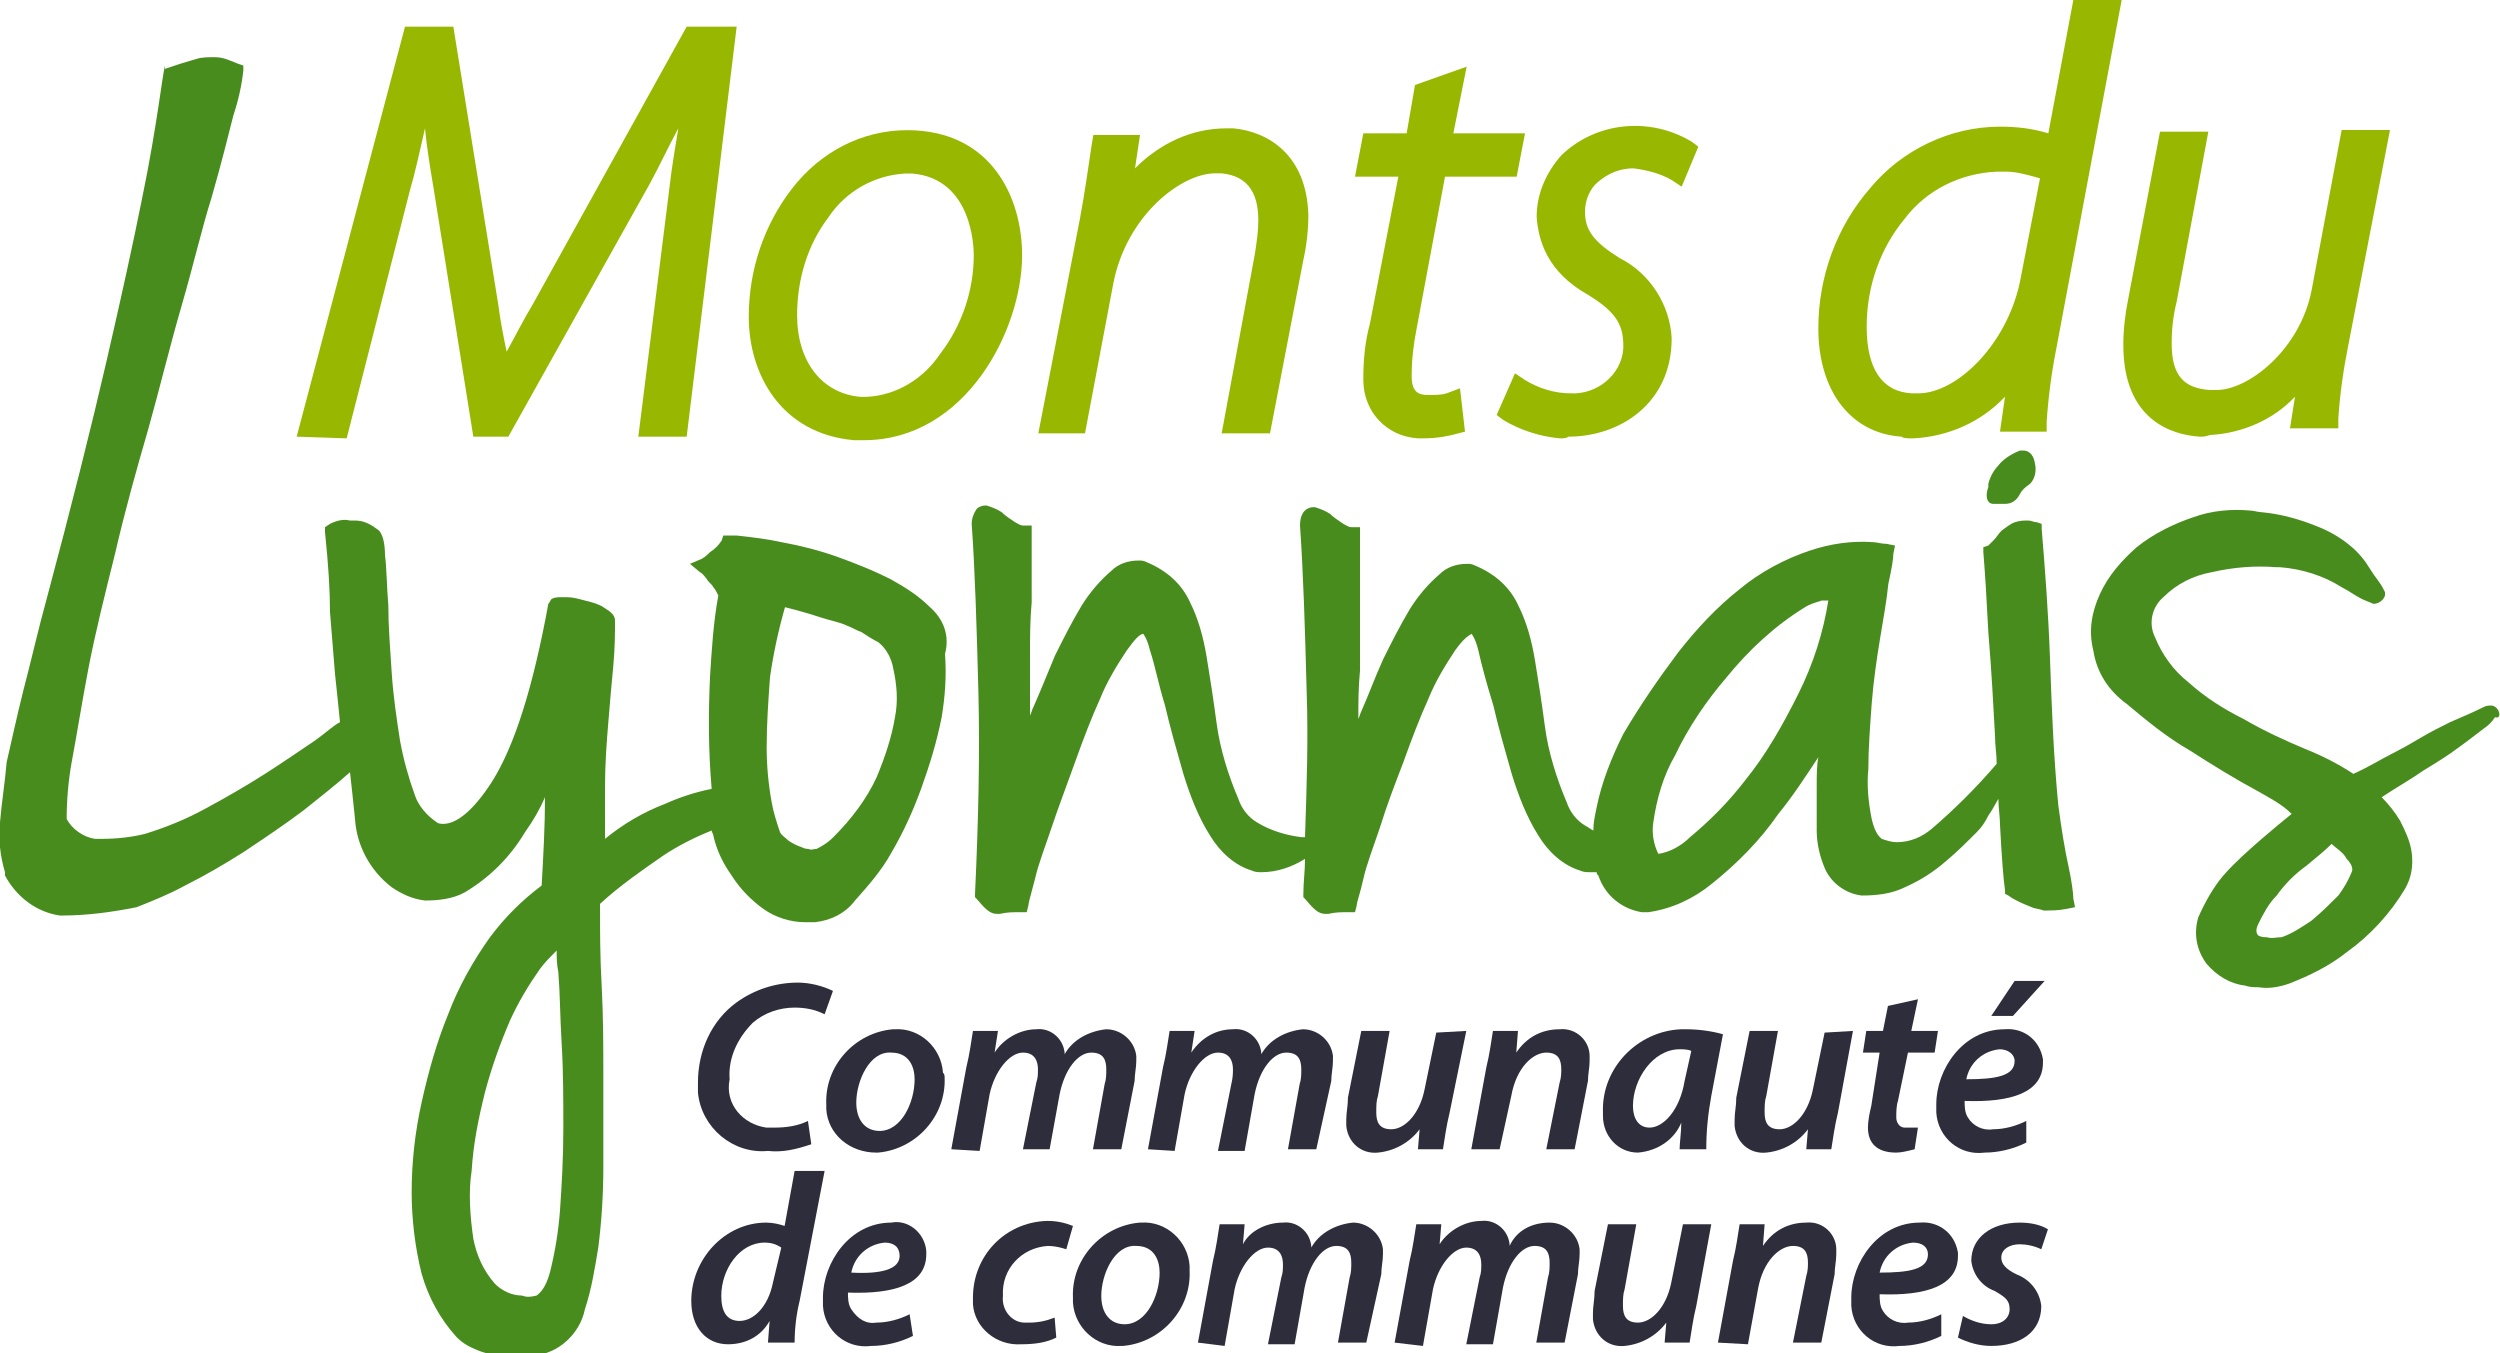 <?xml version="1.0" encoding="utf-8"?>
<!-- Generator: Adobe Illustrator 27.4.0, SVG Export Plug-In . SVG Version: 6.00 Build 0)  -->
<svg version="1.1" id="Calque_1" xmlns="http://www.w3.org/2000/svg" xmlns:xlink="http://www.w3.org/1999/xlink" x="0px" y="0px"
	 width="150px" height="81.2px" viewBox="0 0 150 81.2" style="enable-background:new 0 0 150 81.2;" xml:space="preserve">
<style type="text/css">
	.st0{fill:#488C1E;}
	.st1{fill:#2D2D3C;}
	.st2{fill:#97B700;}
</style>
<g id="Groupe_350">
	<g id="Groupe_346" transform="translate(0 3.132)">
		<path id="Tracé_734" class="st0" d="M55.8,33.3c-0.7-0.7-1.5-1.2-2.4-1.7c-1-0.5-2-0.9-3.1-1.3c-1.1-0.4-2.3-0.7-3.4-0.9
			c-0.9-0.2-1.8-0.3-2.7-0.4c-0.2,0-0.4,0-0.5,0l-0.3,0l-0.1,0.3c-0.2,0.3-0.4,0.5-0.7,0.7l0,0l0,0c-0.1,0.1-0.3,0.3-0.5,0.4
			l-0.7,0.3l0.6,0.5c0.2,0.1,0.3,0.3,0.4,0.4c0.1,0.2,0.3,0.3,0.4,0.5c0.1,0.1,0.2,0.3,0.3,0.5c-0.3,1.6-0.4,3.3-0.5,4.9
			c-0.1,2.2-0.1,4.4,0.1,6.7c-1,0.2-1.9,0.5-2.8,0.9c-1.3,0.5-2.5,1.2-3.6,2.1c0-1,0-2.1,0-3.1c0-1.4,0.1-2.7,0.2-3.9
			c0.1-1.2,0.2-2.4,0.3-3.4c0.1-1.1,0.1-2,0.1-2.7c0-0.4-0.4-0.6-0.7-0.8c-0.3-0.2-0.7-0.3-1.1-0.4c-0.4-0.1-0.7-0.2-1.1-0.2
			c-0.1,0-0.2,0-0.3,0c-0.2,0-0.4,0-0.6,0.1c-0.1,0.1-0.1,0.2-0.2,0.3c-0.9,4.9-2,8.5-3.4,10.7c-1.1,1.7-2.1,2.5-2.9,2.5
			c-0.1,0-0.3,0-0.4-0.1c-0.6-0.4-1.1-1-1.3-1.6c-0.4-1.1-0.7-2.2-0.9-3.3c-0.2-1.3-0.4-2.6-0.5-4.1c-0.1-1.5-0.2-2.8-0.2-4
			c-0.1-1.2-0.1-2.3-0.2-3c0-0.6-0.1-1.4-0.5-1.6c-0.4-0.3-0.8-0.5-1.3-0.5c-0.1,0-0.2,0-0.3,0c-0.4-0.1-0.8,0-1.2,0.2l-0.3,0.2
			l0,0.3c0.2,1.9,0.3,3.5,0.3,4.8c0.1,1.3,0.2,2.5,0.3,3.7c0.1,0.9,0.2,1.9,0.3,2.9c-0.4,0.2-0.8,0.6-1.5,1.1c-0.9,0.6-1.9,1.3-3,2
			s-2.3,1.4-3.6,2.1c-1.1,0.6-2.3,1.1-3.6,1.5c-0.8,0.2-1.7,0.3-2.6,0.3c-0.1,0-0.3,0-0.4,0c-0.7-0.1-1.4-0.6-1.7-1.2
			c0-1.1,0.1-2.3,0.3-3.4c0.3-1.6,0.6-3.5,1-5.6c0.4-2.1,1-4.5,1.6-6.9c0.6-2.6,1.3-5.1,2-7.5c0.7-2.5,1.3-5,2-7.4s1.2-4.6,1.8-6.5
			c0.6-2.1,1-3.7,1.3-4.9c0.3-0.9,0.5-1.8,0.6-2.7l0-0.3l-0.3-0.1c-0.5-0.2-0.9-0.4-1.4-0.4h0c-0.4,0-0.8,0-1.1,0.1
			c-0.3,0.1-0.7,0.2-1,0.3c-0.3,0.1-0.6,0.2-0.9,0.3L9.9,0.5l0,0.3C9.8,1.2,9.7,2,9.5,3.3C9.3,4.6,9,6.5,8.5,8.9
			c-0.5,2.5-1.2,5.7-2.1,9.6c-0.9,3.9-2.1,8.7-3.6,14.3c-0.5,1.8-0.9,3.6-1.4,5.5c-0.4,1.6-0.7,3-1,4.3C0.3,43.8,0.1,45,0,46.2
			c-0.1,1,0,2,0.3,3l0,0.1l0,0.1c0.7,1.3,1.9,2.2,3.3,2.4l0.1,0c1.5,0,3-0.2,4.5-0.5l0,0l0,0c1-0.4,2-0.8,2.9-1.3
			c1.2-0.6,2.4-1.3,3.5-2c1.2-0.8,2.4-1.6,3.6-2.5c1-0.8,1.9-1.5,2.8-2.3c0.1,0.9,0.2,1.8,0.3,2.8v0c0.1,1.6,0.9,3.1,2.2,4.1
			c0.6,0.4,1.2,0.7,2,0.8c0.8,0,1.7-0.1,2.4-0.5l0,0l0,0c1.5-0.9,2.7-2.1,3.6-3.6c0.5-0.7,0.9-1.4,1.2-2.1c0,1.7-0.1,3.5-0.2,5.3
			c-1.2,0.9-2.2,1.9-3.1,3.1c-1,1.4-1.9,3-2.5,4.6c-0.7,1.7-1.2,3.5-1.6,5.3c-0.4,1.8-0.6,3.6-0.6,5.4c0,1.6,0.2,3.3,0.6,4.9
			c0.4,1.4,1.1,2.7,2.1,3.8c0.4,0.4,0.8,0.6,1.3,0.8c0.5,0.2,1.1,0.3,1.6,0.4l0.1,0c0.5,0,1.1,0,1.6-0.1c1.5-0.1,2.8-1.3,3.1-2.8
			c0.4-1.2,0.6-2.5,0.8-3.7c0.2-1.6,0.3-3.2,0.3-4.8c0-1.8,0-3.6,0-5.4c0-1.8,0-3.6-0.1-5.5c-0.1-1.7-0.1-3.4-0.1-4.9
			c1.2-1.1,2.5-2,3.8-2.9c0.9-0.6,1.9-1.1,2.9-1.5c0,0.1,0.1,0.2,0.1,0.3c0.2,0.9,0.6,1.7,1.1,2.4c0.5,0.8,1.2,1.5,1.9,2
			c0.7,0.5,1.6,0.8,2.5,0.8c0.2,0,0.4,0,0.6,0c0.9-0.1,1.8-0.5,2.4-1.3c0.8-0.9,1.6-1.8,2.2-2.9c0.7-1.2,1.3-2.5,1.8-3.9
			c0.5-1.4,0.9-2.7,1.2-4.2c0.2-1.2,0.3-2.5,0.2-3.8C57,35,56.6,34,55.8,33.3z M53.7,39.9c-0.2,1.2-0.6,2.4-1.1,3.6
			C52,44.8,51.1,46,50,47.1c-0.3,0.3-0.6,0.5-1,0.7c-0.2,0-0.3,0.1-0.5,0c-0.1,0-0.2,0-0.4-0.1c-0.3-0.1-0.5-0.2-0.8-0.4
			c-0.2-0.2-0.4-0.3-0.5-0.5c-0.2-0.6-0.4-1.2-0.5-1.8c-0.2-1.1-0.3-2.2-0.3-3.3c0-1.4,0.1-2.8,0.2-4.2c0.2-1.4,0.5-2.8,0.9-4.2
			c0.8,0.2,1.5,0.4,2.1,0.6c0.6,0.2,1.2,0.3,1.6,0.5c0.3,0.1,0.6,0.3,0.9,0.4c0.3,0.2,0.6,0.4,1,0.6c0.5,0.4,0.8,1,0.9,1.6
			C53.8,37.9,53.9,38.9,53.7,39.9L53.7,39.9z M31.3,74.6c-0.6,0-1.2-0.3-1.6-0.7c-0.7-0.8-1.1-1.7-1.3-2.7c-0.2-1.4-0.3-2.8-0.1-4.1
			c0.1-1.6,0.4-3.1,0.8-4.7c0.4-1.5,0.9-2.9,1.5-4.3c0.5-1.1,1.1-2.1,1.8-3.1l0,0l0,0c0.3-0.4,0.6-0.7,0.9-1l0.1-0.1
			c0,0.4,0,0.8,0.1,1.3c0.1,1.2,0.1,2.6,0.2,4.3c0.1,1.6,0.1,3.4,0.1,5.1c0,1.8-0.1,3.4-0.2,4.9c-0.1,1.3-0.3,2.5-0.6,3.7
			c-0.3,1.1-0.7,1.3-0.8,1.4C31.8,74.7,31.6,74.7,31.3,74.6z"/>
		<path id="Tracé_735" class="st0" d="M61.3,43.8C61.3,43.8,61.3,43.8,61.3,43.8"/>
		<path id="Tracé_736" class="st0" d="M81,43.7C81,43.8,81,43.8,81,43.7"/>
		<path id="Tracé_737" class="st0" d="M119.6,27.1C119.6,27.1,119.6,27.1,119.6,27.1c0.2,0,0.2,0,0.3,0c0.1,0,0.1,0,0.2,0l0.1,0
			l0.1,0c0.4,0,0.7-0.2,0.9-0.6c0.1-0.2,0.3-0.4,0.6-0.6l0,0l0,0c0.3-0.3,0.4-0.8,0.3-1.2c-0.1-0.7-0.5-0.8-0.7-0.8
			c-0.1,0-0.2,0-0.2,0l0,0l0,0c-0.5,0.2-1,0.5-1.3,0.9c-0.3,0.3-0.5,0.7-0.6,1.1l0,0.1l0,0.1C119.1,26.6,119.2,27.1,119.6,27.1z"/>
		<path id="Tracé_738" class="st0" d="M124.1,48.8c-0.2-0.9-0.4-2.1-0.6-3.6c-0.3-3.1-0.4-6-0.5-8.8c-0.1-2.8-0.3-5.4-0.5-7.8
			l0-0.3l-0.3-0.1c-0.2,0-0.3-0.1-0.5-0.1c-0.3,0-0.5,0-0.8,0.1c-0.3,0.1-0.5,0.3-0.8,0.5c-0.2,0.2-0.3,0.4-0.5,0.6
			c-0.1,0.1-0.2,0.2-0.3,0.3l-0.3,0.1l0,0.3c0.1,1.2,0.2,2.8,0.3,4.8c0.2,2.4,0.3,4.4,0.4,6.2c0,0.6,0.1,1.1,0.1,1.7
			c-1.2,1.4-2.5,2.7-3.9,3.9c-0.6,0.5-1.3,0.8-2.1,0.8c-0.3,0-0.6-0.1-0.9-0.2c-0.1-0.1-0.4-0.3-0.6-1.2c-0.2-1-0.3-2-0.2-3
			c0-1.2,0.1-2.5,0.2-3.9c0.1-1.3,0.3-2.7,0.5-3.9c0.2-1.2,0.4-2.3,0.5-3.3c0.2-0.9,0.3-1.5,0.3-1.8l0.1-0.5l-0.5-0.1
			c-0.3,0-0.6-0.1-0.8-0.1c-1.3-0.1-2.6,0.1-3.8,0.5c-1.5,0.5-3,1.3-4.2,2.3c-1.4,1.1-2.6,2.4-3.7,3.8c-1.2,1.6-2.3,3.2-3.3,4.9v0v0
			c-0.7,1.4-1.3,2.9-1.6,4.4c-0.1,0.5-0.2,0.9-0.2,1.4c-0.2-0.1-0.3-0.2-0.5-0.3c-0.5-0.3-0.9-0.8-1.1-1.4v0l0,0
			c-0.6-1.4-1.1-3-1.3-4.5c-0.2-1.5-0.4-2.8-0.6-4c-0.2-1.2-0.5-2.3-1-3.3c-0.5-1.1-1.4-1.9-2.6-2.4l0,0l0,0
			c-0.2-0.1-0.3-0.1-0.5-0.1c-0.6,0-1.2,0.2-1.6,0.6c-0.7,0.6-1.3,1.3-1.8,2.1c-0.6,1-1.1,2-1.6,3c-0.5,1.1-0.9,2.2-1.3,3.1
			c-0.1,0.2-0.1,0.3-0.2,0.5c0-0.9,0-1.9,0.1-2.9l0-1.5c0-0.8,0-1.6,0-2.5c0-1.4,0-2.8,0-4.1v-0.5h-0.5c-0.2,0-0.3-0.1-0.5-0.2
			c-0.3-0.2-0.6-0.4-0.8-0.6c-0.3-0.2-0.6-0.3-0.9-0.4c0,0-0.1,0-0.1,0c-0.2,0-0.8,0.1-0.8,1.1v0c0.2,2.9,0.3,6.2,0.4,10
			c0.1,2.8,0,5.7-0.1,8.7c-0.1,0-0.1,0-0.2,0h0c-0.9-0.1-1.9-0.4-2.7-0.9c-0.5-0.3-0.9-0.8-1.1-1.4v0v0c-0.6-1.4-1.1-3-1.3-4.5
			c-0.2-1.5-0.4-2.8-0.6-4c-0.2-1.2-0.5-2.3-1-3.3c-0.5-1.1-1.4-1.9-2.6-2.4l0,0h0c-0.2-0.1-0.3-0.1-0.5-0.1c-0.6,0-1.2,0.2-1.6,0.6
			c-0.7,0.6-1.3,1.3-1.8,2.1c-0.6,1-1.1,2-1.6,3c-0.5,1.2-0.9,2.2-1.3,3.1c-0.1,0.2-0.1,0.3-0.2,0.5c0-0.9,0-1.8,0-2.8v-0.1l0-0.7
			c0-1.1,0-2.1,0.1-3.2c0-1.4,0-2.7,0-4.1v-0.5h-0.5h0c-0.2,0-0.3-0.1-0.5-0.2c-0.3-0.2-0.6-0.4-0.8-0.6c-0.3-0.2-0.6-0.3-0.9-0.4
			c0,0-0.1,0-0.1,0c-0.2,0-0.4,0.1-0.5,0.2c-0.2,0.3-0.3,0.6-0.3,0.9v0c0.2,2.8,0.3,6.2,0.4,10c0.1,3.8,0,7.9-0.2,12.2l0,0.2
			l0.1,0.1c0.5,0.6,0.8,0.9,1.2,0.9c0.1,0,0.2,0,0.2,0c0.4-0.1,0.8-0.1,1.2-0.1h0.4l0.1-0.4c0-0.1,0.1-0.5,0.4-1.6
			c0.2-0.9,0.6-1.9,1-3.1c0.4-1.2,0.9-2.5,1.4-3.9c0.5-1.4,1-2.7,1.5-3.8c0.4-1,1-2,1.6-2.9c0.5-0.7,0.8-1,1-1
			c0.2,0.3,0.3,0.6,0.4,1c0.3,0.9,0.5,2,0.9,3.3c0.3,1.3,0.7,2.7,1.1,4.1c0.4,1.3,0.9,2.6,1.6,3.7c0.6,1,1.5,1.8,2.5,2.1
			c0.2,0.1,0.4,0.1,0.6,0.1c0.9,0,1.8-0.3,2.6-0.8c0,0.7-0.1,1.4-0.1,2.1l0,0.2l0.1,0.1c0.5,0.6,0.8,0.9,1.2,0.9c0.1,0,0.2,0,0.2,0
			h0c0.4-0.1,0.8-0.1,1.2-0.1h0.4l0.1-0.4c0-0.2,0.2-0.7,0.4-1.6c0.2-0.9,0.6-1.9,1-3.1c0.4-1.3,0.9-2.6,1.4-3.9
			c0.5-1.4,1-2.7,1.5-3.8c0.4-1,1-2,1.6-2.9c0.5-0.7,0.8-0.9,1-1c0.2,0.3,0.3,0.6,0.4,1c0.2,0.9,0.5,2,0.9,3.3
			c0.3,1.3,0.7,2.7,1.1,4.1c0.4,1.3,0.9,2.6,1.6,3.7c0.6,1,1.5,1.8,2.5,2.1c0.2,0.1,0.4,0.1,0.6,0.1c0.1,0,0.3,0,0.4,0
			c0,0.1,0,0.1,0.1,0.2l0,0l0,0c0.4,1.2,1.4,2,2.6,2.2c0.1,0,0.3,0,0.4,0c1.4-0.2,2.7-0.8,3.8-1.7c1.5-1.2,2.9-2.6,4-4.2
			c0.9-1.1,1.6-2.2,2.4-3.4c-0.1,0.5-0.1,1.1-0.1,1.7c0,0.9,0,1.8,0,2.7c0,0.8,0.2,1.6,0.5,2.3l0,0l0,0c0.4,0.9,1.3,1.5,2.2,1.6h0
			c0.9,0,1.8-0.1,2.6-0.5c0.9-0.4,1.7-0.9,2.5-1.6c0.6-0.5,1.2-1.1,1.8-1.7c0.3-0.3,0.5-0.6,0.7-1l0.2-0.3l0.4-0.7
			c0,0.5,0.1,1.1,0.1,1.6c0.1,1.9,0.2,3.2,0.3,3.9l0,0.2l0.2,0.1c0.4,0.3,0.9,0.5,1.4,0.7c0.2,0.1,0.5,0.1,0.7,0.2
			c0.5,0,0.9,0,1.4-0.1l0.5-0.1l-0.1-0.5C124.4,50.5,124.3,49.7,124.1,48.8z M109.7,32.9c-0.3,1.9-0.9,3.8-1.8,5.6
			c-0.9,1.8-1.9,3.6-3.2,5.2c-1,1.3-2.1,2.4-3.3,3.4c-0.5,0.5-1.2,0.9-1.9,1c-0.3-0.6-0.4-1.3-0.3-1.9c0.2-1.4,0.6-2.8,1.3-4
			c0.8-1.7,1.9-3.3,3.1-4.7c1.3-1.6,2.9-3.1,4.7-4.2c0.3-0.2,0.7-0.3,1-0.4L109.7,32.9z M81,43.8C81,43.8,81,43.8,81,43.8
			C81,43.8,81,43.8,81,43.8z M61.3,43.9C61.3,43.8,61.3,43.8,61.3,43.9C61.3,43.8,61.3,43.8,61.3,43.9L61.3,43.9z"/>
		<path id="Tracé_739" class="st0" d="M149.9,39.5c-0.1-0.2-0.3-0.3-0.4-0.3h0c-0.2,0-0.3,0-0.5,0.1c-0.6,0.3-1.3,0.6-2,0.9
			c-0.6,0.3-1.2,0.6-1.7,0.9c-0.5,0.3-1.2,0.7-1.8,1c-0.6,0.3-1.4,0.8-2.3,1.2c-0.9-0.6-1.9-1.1-2.9-1.5c-1.2-0.5-2.5-1.1-3.7-1.8
			c-1.2-0.6-2.3-1.3-3.3-2.2c-0.9-0.7-1.6-1.7-2-2.7c-0.4-0.8-0.2-1.8,0.5-2.4c0.8-0.8,1.8-1.3,2.9-1.5c1.3-0.3,2.6-0.4,3.9-0.3
			l0.2,0c1.3,0.1,2.6,0.5,3.7,1.2c0.4,0.2,0.8,0.5,1.2,0.7c0.2,0.1,0.5,0.2,0.7,0.3c0.3,0,0.6-0.2,0.7-0.5l0-0.2l-0.1-0.2
			c-0.2-0.4-0.5-0.7-0.8-1.2c-0.3-0.5-0.7-1-1.2-1.4c-0.6-0.5-1.3-0.9-2.1-1.2c-1-0.4-2.1-0.7-3.2-0.8c-0.2,0-0.5-0.1-0.7-0.1l0,0.2
			l0,0l0-0.2l0,0c-1.1-0.1-2.3,0-3.4,0.4c-1.2,0.4-2.4,1-3.4,1.8c-0.9,0.8-1.7,1.7-2.2,2.8c-0.5,1.1-0.7,2.2-0.4,3.4
			c0.2,1.3,0.9,2.4,2,3.2c1.2,1,2.4,2,3.8,2.8c1.4,0.9,2.7,1.7,4,2.4c0.7,0.4,1.5,0.8,2.1,1.4c-0.5,0.4-1.1,0.9-1.8,1.5
			c-0.8,0.7-1.6,1.4-2.3,2.2c-0.6,0.7-1.1,1.6-1.5,2.5c-0.3,1-0.1,2,0.5,2.8l0,0l0,0c0.6,0.7,1.4,1.2,2.3,1.3
			c0.3,0.1,0.5,0.1,0.8,0.1c0.6,0.1,1.2,0,1.8-0.2c1.3-0.5,2.5-1.1,3.5-1.9c1.4-1,2.6-2.3,3.5-3.8l0,0l0,0c0.4-0.7,0.5-1.4,0.4-2.2
			c-0.1-0.7-0.4-1.3-0.7-1.9v0v0c-0.3-0.5-0.7-1-1.1-1.4c0.9-0.6,1.8-1.1,2.5-1.6c1-0.6,1.6-1,2-1.3c0.7-0.5,1.2-0.9,1.6-1.2
			c0.3-0.2,0.5-0.4,0.7-0.7C150,40,150,39.7,149.9,39.5z M136,53.1c-0.2,0-0.3,0-0.5-0.1c-0.1-0.1-0.2-0.3,0-0.7
			c0.3-0.6,0.6-1.2,1.1-1.7c0.5-0.7,1.1-1.3,1.8-1.8c0.6-0.5,1.1-0.9,1.5-1.3c0.3,0.3,0.7,0.5,0.9,0.9c0.3,0.3,0.4,0.6,0.3,0.8v0v0
			c-0.2,0.5-0.5,1-0.8,1.4c-0.5,0.5-1,1-1.6,1.5c-0.6,0.4-1.2,0.8-1.8,1C136.6,53.1,136.3,53.2,136,53.1z"/>
	</g>
	<g id="Groupe_347" transform="translate(45.977 65.156)">
		<path id="Tracé_740" class="st1" d="M2.7,3.5C1.8,3.8,1,4,0.1,3.9c-2.1,0.2-4-1.4-4.2-3.5c0-0.2,0-0.4,0-0.6
			c0-1.9,0.8-3.7,2.3-4.8c1.1-0.8,2.4-1.2,3.7-1.2C2.6-6.2,3.4-6,4-5.7L3.5-4.3C2.9-4.6,2.3-4.7,1.7-4.7c-0.9,0-1.8,0.3-2.5,0.9
			c-0.9,0.9-1.5,2.1-1.4,3.4C-2.5,1.1-1.4,2.3,0,2.5c0.2,0,0.4,0,0.5,0c0.7,0,1.4-0.1,2-0.4L2.7,3.5z"/>
		<path id="Tracé_741" class="st1" d="M10.7-0.5c0.1,2.3-1.7,4.3-4,4.5c0,0-0.1,0-0.1,0C5,4,3.7,2.9,3.6,1.4c0-0.1,0-0.2,0-0.3
			c-0.1-2.3,1.7-4.3,4-4.5c0,0,0.1,0,0.1,0c1.5-0.1,2.8,1.1,2.9,2.6C10.7-0.7,10.7-0.6,10.7-0.5z M5.4,1c0,1,0.5,1.7,1.4,1.7
			c1.3,0,2.1-1.7,2.1-3.1c0-0.7-0.3-1.6-1.4-1.6C6.2-2.1,5.4-0.3,5.4,1L5.4,1z"/>
		<path id="Tracé_742" class="st1" d="M11.1,3.8L12-1.1c0.2-0.8,0.3-1.6,0.4-2.2h1.5L13.7-2h0c0.5-0.8,1.5-1.4,2.5-1.4
			c0.8-0.1,1.6,0.5,1.7,1.4c0,0,0,0.1,0,0.1c0.5-0.9,1.5-1.4,2.5-1.5c0.9,0,1.7,0.7,1.8,1.6c0,0.1,0,0.2,0,0.3
			c0,0.4-0.1,0.8-0.1,1.2l-0.8,4.1h-1.7l0.7-3.9c0.1-0.3,0.1-0.6,0.1-0.9c0-0.6-0.2-1-0.9-1c-0.8,0-1.6,1-1.9,2.5L17,3.8h-1.6l0.8-4
			c0.1-0.3,0.1-0.5,0.1-0.8c0-0.5-0.2-1-0.9-1c-0.8,0-1.7,1.1-2,2.5l-0.6,3.4L11.1,3.8z"/>
		<path id="Tracé_743" class="st1" d="M22.9,3.8l0.9-4.9c0.2-0.8,0.3-1.6,0.4-2.2h1.5L25.5-2h0C26.1-2.9,27-3.4,28-3.4
			c0.8-0.1,1.6,0.5,1.7,1.4c0,0,0,0.1,0,0.1c0.5-0.9,1.5-1.4,2.5-1.5c0.9,0,1.7,0.7,1.8,1.6c0,0.1,0,0.2,0,0.3
			c0,0.4-0.1,0.8-0.1,1.2L33,3.8h-1.7l0.7-3.9c0.1-0.3,0.1-0.6,0.1-0.9c0-0.6-0.2-1-0.9-1c-0.8,0-1.6,1-1.9,2.5l-0.6,3.4h-1.6l0.8-4
			C28-0.5,28-0.8,28-1c0-0.5-0.2-1-0.9-1c-0.8,0-1.7,1.1-2,2.5l-0.6,3.4L22.9,3.8z"/>
		<path id="Tracé_744" class="st1" d="M42-3.3L41,1.6c-0.2,0.8-0.3,1.6-0.4,2.2h-1.5l0.1-1.2h0c-0.6,0.8-1.5,1.3-2.5,1.4
			c-1,0.1-1.8-0.6-1.9-1.6c0-0.1,0-0.3,0-0.4c0-0.4,0.1-0.8,0.1-1.3l0.8-4h1.7l-0.7,3.9c-0.1,0.3-0.1,0.6-0.1,1c0,0.6,0.2,1,0.9,1
			c0.8,0,1.7-0.9,2-2.4l0.7-3.4L42-3.3z"/>
		<path id="Tracé_745" class="st1" d="M42.3,3.8l0.9-4.9c0.2-0.8,0.3-1.6,0.4-2.2h1.5L45-2h0c0.6-0.9,1.5-1.4,2.6-1.4
			c1-0.1,1.8,0.7,1.8,1.6c0,0.1,0,0.2,0,0.3c0,0.4-0.1,0.8-0.1,1.2l-0.8,4.1h-1.7l0.8-4c0.1-0.3,0.1-0.6,0.1-0.8c0-0.6-0.2-1-0.9-1
			c-0.8,0-1.8,0.9-2.1,2.6L44,3.8L42.3,3.8z"/>
		<path id="Tracé_746" class="st1" d="M54.8,3.8c0-0.4,0.1-1,0.1-1.6h0c-0.4,1-1.4,1.7-2.6,1.8c-1.2,0-2.1-1-2.1-2.2
			c0-0.1,0-0.2,0-0.2c-0.1-2.7,2.1-4.9,4.7-5c0.1,0,0.2,0,0.3,0c0.7,0,1.5,0.1,2.2,0.3l-0.7,3.7c-0.2,1.1-0.3,2.1-0.3,3.2L54.8,3.8z
			 M55.5-2.1c-0.2-0.1-0.5-0.1-0.7-0.1c-1.6,0-2.8,1.8-2.8,3.4c0,0.7,0.3,1.3,1,1.3c0.8,0,1.8-1,2.1-2.8L55.5-2.1z"/>
		<path id="Tracé_747" class="st1" d="M65.2-3.3l-0.9,4.9c-0.2,0.8-0.3,1.6-0.4,2.2h-1.5l0.1-1.2h0C61.9,3.4,61,3.9,60,4
			c-1,0.1-1.8-0.6-1.9-1.6c0-0.1,0-0.3,0-0.4c0-0.4,0.1-0.8,0.1-1.3l0.8-4h1.7L60,0.6c-0.1,0.3-0.1,0.6-0.1,1c0,0.6,0.2,1,0.9,1
			c0.8,0,1.7-0.9,2-2.4l0.7-3.4L65.2-3.3z"/>
		<path id="Tracé_748" class="st1" d="M69.1-5.2l-0.4,1.9h1.6L70.1-2h-1.6l-0.6,2.9c-0.1,0.3-0.1,0.7-0.1,1c0,0.3,0.2,0.6,0.5,0.6
			c0.1,0,0.1,0,0.2,0c0.2,0,0.4,0,0.6,0l-0.2,1.3C68.5,3.9,68.1,4,67.8,4c-1.2,0-1.7-0.6-1.7-1.5c0-0.4,0.1-0.9,0.2-1.3L66.8-2h-1
			l0.2-1.3h1l0.3-1.5L69.1-5.2z"/>
		<path id="Tracé_749" class="st1" d="M75.6,3.4c-0.8,0.4-1.7,0.6-2.5,0.6c-1.5,0.2-2.8-0.9-2.9-2.4c0-0.2,0-0.4,0-0.5
			c0-2.1,1.6-4.5,4.1-4.5c1.1-0.1,2.1,0.6,2.3,1.8c0,0.1,0,0.2,0,0.2c0,1.8-1.9,2.4-4.7,2.3c0,0.3,0,0.7,0.2,1
			c0.3,0.5,0.9,0.8,1.5,0.7c0.7,0,1.4-0.2,2-0.5L75.6,3.4z M74-2.2c-1,0.1-1.8,0.8-2,1.8c1.8,0,2.9-0.2,2.9-1.1
			C74.9-1.9,74.5-2.2,74-2.2L74-2.2z M76.7-6.3l-1.9,2.1h-1.3l1.4-2.1H76.7z"/>
		<path id="Tracé_750" class="st1" d="M3.5,5.1L2,12.9c-0.2,0.8-0.3,1.7-0.3,2.5H0.1l0.1-1.3h0c-0.5,0.9-1.4,1.4-2.5,1.4
			c-1.3,0-2.2-1-2.2-2.6C-4.5,10.4-2.5,8.2,0,8.2c0,0,0,0,0,0c0.4,0,0.8,0.1,1.1,0.2l0.6-3.3L3.5,5.1z M0.9,9.7
			c-0.3-0.2-0.6-0.3-1-0.3c-1.5,0-2.6,1.6-2.6,3.2c0,0.9,0.3,1.5,1.1,1.5c0.8,0,1.7-0.8,2-2.3L0.9,9.7z"/>
		<path id="Tracé_751" class="st1" d="M8.8,15c-0.8,0.4-1.7,0.6-2.5,0.6c-1.5,0.2-2.8-0.9-2.9-2.4c0-0.2,0-0.4,0-0.5
			c0-2.1,1.6-4.5,4.1-4.5C8.5,8,9.5,8.8,9.6,9.9c0,0.1,0,0.2,0,0.2c0,1.8-1.9,2.4-4.7,2.3c0,0.3,0,0.7,0.2,1C5.5,14,6,14.3,6.6,14.2
			c0.7,0,1.4-0.2,2-0.5L8.8,15z M7.1,9.4c-1,0.1-1.8,0.8-2,1.8C6.9,11.3,8,11,8,10.2C8,9.7,7.7,9.4,7.1,9.4L7.1,9.4z"/>
		<path id="Tracé_752" class="st1" d="M17.4,15.1c-0.6,0.3-1.3,0.4-2.1,0.4c-1.5,0.1-2.8-1-2.9-2.4c0-0.1,0-0.3,0-0.4
			c0-2.5,1.9-4.5,4.4-4.6c0,0,0.1,0,0.1,0c0.5,0,1,0.1,1.5,0.3L18,9.8c-0.3-0.1-0.7-0.2-1.1-0.2c-1.6,0.1-2.8,1.4-2.7,3
			c-0.1,0.8,0.5,1.6,1.3,1.6c0.1,0,0.2,0,0.3,0c0.5,0,1-0.1,1.5-0.3L17.4,15.1z"/>
		<path id="Tracé_753" class="st1" d="M25.4,11.1c0.1,2.3-1.7,4.3-4,4.5c0,0-0.1,0-0.1,0c-1.5,0.1-2.8-1.1-2.9-2.6
			c0-0.1,0-0.2,0-0.3c-0.1-2.3,1.7-4.3,4-4.5c0,0,0.1,0,0.1,0c1.5-0.1,2.8,1.1,2.9,2.6C25.4,10.9,25.4,11,25.4,11.1z M20.1,12.6
			c0,1,0.5,1.7,1.4,1.7c1.3,0,2.1-1.7,2.1-3.1c0-0.7-0.3-1.6-1.4-1.6C20.9,9.5,20.1,11.3,20.1,12.6L20.1,12.6z"/>
		<path id="Tracé_754" class="st1" d="M25.9,15.4l0.9-4.9c0.2-0.8,0.3-1.6,0.4-2.2h1.5l-0.1,1.2h0C29,8.7,30,8.2,31,8.2
			c0.8-0.1,1.6,0.5,1.7,1.4c0,0,0,0.1,0,0.1c0.5-0.9,1.5-1.4,2.5-1.5c0.9,0,1.7,0.7,1.8,1.6c0,0.1,0,0.2,0,0.3
			c0,0.4-0.1,0.8-0.1,1.2L36,15.4h-1.7l0.7-3.9c0.1-0.3,0.1-0.6,0.1-0.9c0-0.6-0.2-1-0.9-1c-0.8,0-1.6,1-1.9,2.5l-0.6,3.4h-1.6
			l0.8-4c0.1-0.3,0.1-0.5,0.1-0.8c0-0.5-0.2-1-0.9-1c-0.8,0-1.7,1.1-2,2.5l-0.6,3.4L25.9,15.4z"/>
		<path id="Tracé_755" class="st1" d="M37.7,15.4l0.9-4.9c0.2-0.8,0.3-1.6,0.4-2.2h1.5l-0.1,1.2h0c0.5-0.8,1.5-1.4,2.5-1.4
			c0.8-0.1,1.6,0.5,1.7,1.4c0,0,0,0.1,0,0.1C45,8.7,45.9,8.2,47,8.2c0.9,0,1.7,0.7,1.8,1.6c0,0.1,0,0.2,0,0.3c0,0.4-0.1,0.8-0.1,1.2
			l-0.8,4.1h-1.7l0.7-3.9c0.1-0.3,0.1-0.6,0.1-0.9c0-0.6-0.2-1-0.9-1c-0.8,0-1.6,1-1.9,2.5l-0.6,3.4h-1.6l0.8-4
			c0.1-0.3,0.1-0.5,0.1-0.8c0-0.5-0.2-1-0.9-1c-0.8,0-1.7,1.1-2,2.5l-0.6,3.4L37.7,15.4z"/>
		<path id="Tracé_756" class="st1" d="M56.7,8.3l-0.9,4.9c-0.2,0.8-0.3,1.6-0.4,2.2h-1.5l0.1-1.2h0c-0.6,0.8-1.5,1.3-2.5,1.4
			c-1,0.1-1.8-0.6-1.9-1.6c0-0.1,0-0.3,0-0.4c0-0.4,0.1-0.8,0.1-1.3l0.8-4h1.7l-0.7,3.9c-0.1,0.3-0.1,0.6-0.1,1c0,0.6,0.2,1,0.9,1
			c0.8,0,1.7-0.9,2-2.4L55,8.3L56.7,8.3z"/>
		<path id="Tracé_757" class="st1" d="M57.1,15.4l0.9-4.9c0.2-0.8,0.3-1.6,0.4-2.2h1.5l-0.1,1.3h0c0.6-0.9,1.5-1.4,2.6-1.4
			c1-0.1,1.8,0.7,1.8,1.6c0,0.1,0,0.2,0,0.3c0,0.4-0.1,0.8-0.1,1.2l-0.8,4.1h-1.7l0.8-4c0.1-0.3,0.1-0.6,0.1-0.8c0-0.6-0.2-1-0.9-1
			c-0.8,0-1.8,0.9-2.1,2.6l-0.6,3.3L57.1,15.4z"/>
		<path id="Tracé_758" class="st1" d="M70.5,15c-0.8,0.4-1.7,0.6-2.5,0.6c-1.5,0.2-2.8-0.9-2.9-2.4c0-0.2,0-0.4,0-0.5
			c0-2.1,1.6-4.5,4.1-4.5c1.1-0.1,2.1,0.6,2.3,1.8c0,0.1,0,0.2,0,0.2c0,1.8-1.9,2.4-4.7,2.3c0,0.3,0,0.7,0.2,1
			c0.3,0.5,0.9,0.8,1.5,0.7c0.7,0,1.4-0.2,2-0.5L70.5,15z M68.8,9.4c-1,0.1-1.8,0.8-2,1.8c1.8,0,2.9-0.2,2.9-1.1
			C69.7,9.7,69.4,9.4,68.8,9.4L68.8,9.4z"/>
		<path id="Tracé_759" class="st1" d="M71.8,13.8c0.5,0.3,1.1,0.5,1.7,0.5c0.7,0,1.1-0.4,1.1-0.9c0-0.5-0.2-0.7-0.9-1.1
			c-0.8-0.3-1.3-1-1.4-1.8c0-1.4,1.2-2.3,2.9-2.3c0.6,0,1.2,0.1,1.7,0.4l-0.4,1.2c-0.4-0.2-0.9-0.3-1.3-0.3c-0.6,0-1.1,0.3-1.1,0.8
			c0,0.4,0.3,0.7,0.9,1c0.8,0.3,1.4,1,1.5,1.9c0,1.6-1.3,2.4-3,2.4c-0.7,0-1.4-0.2-2-0.5L71.8,13.8z"/>
	</g>
	<path id="Tracé_760" class="st2" d="M17.8,26.2l6.5-24.6l2.9,0l2.7,16.7c0.1,0.8,0.3,1.9,0.5,2.8c0.5-0.9,1-1.9,1.6-2.9l9.2-16.6
		l3,0l-3,24.6l-2.9,0L40.2,11c0.1-0.9,0.3-2.1,0.5-3.3c-0.6,1.1-1.1,2.2-1.7,3.3l-8.5,15.2l-2.1,0l-2.4-15c-0.2-1.2-0.4-2.4-0.5-3.5
		c-0.3,1.3-0.6,2.7-0.9,3.7l-3.8,14.9L17.8,26.2z M62.3,26l2.5-12.9c0.3-1.6,0.5-3.1,0.7-4.4l0.1-0.6l2.8,0l-0.3,2
		c1.5-1.5,3.4-2.4,5.5-2.4c0.1,0,0.3,0,0.4,0c2.1,0.2,4.4,1.6,4.5,5.2c0,0.9-0.1,1.8-0.3,2.7L76.2,26l-2.9,0l2-10.8
		c0.1-0.7,0.2-1.3,0.2-2c0-2.3-1.3-2.7-2.2-2.8c-0.1,0-0.2,0-0.4,0c-2,0-5.3,2.5-6.1,6.6l-1.7,9L62.3,26z M85.1,26.3
		c-1.9-0.1-3.3-1.6-3.3-3.5c0,0,0-0.1,0-0.1c0-1.1,0.1-2.2,0.4-3.3l1.7-8.8l-2.6,0l0.5-2.6h2.6l0.5-2.9l3.1-1.1l-0.8,4l4.3,0
		l-0.5,2.6l-4.3,0l-1.7,9.1c-0.2,1-0.3,1.9-0.3,2.9c0,1,0.5,1.1,1,1.1c0.4,0,0.8,0,1.1-0.1l0.8-0.3l0.3,2.6L87.5,26
		c-0.7,0.2-1.4,0.3-2.1,0.3C85.3,26.3,85.2,26.3,85.1,26.3L85.1,26.3z M93.6,26.3c-1.2-0.1-2.4-0.5-3.4-1.1l-0.4-0.3l1.1-2.5
		l0.6,0.4c0.8,0.5,1.8,0.8,2.7,0.8c1.6,0.1,3.1-1.1,3.2-2.7c0,0,0-0.1,0-0.1c0-1.2-0.3-2-2.1-3.1c-2.5-1.4-3-3.3-3.1-4.7
		c0-1.4,0.6-2.7,1.5-3.7c2.1-2,5.3-2.3,7.8-0.8l0.4,0.3l-1,2.4l-0.6-0.4c-0.7-0.4-1.5-0.6-2.3-0.7c-0.8,0-1.5,0.3-2.1,0.8
		c-0.5,0.4-0.8,1.1-0.8,1.8c0,1.1,0.5,1.8,2.1,2.8c1.8,0.9,3,2.8,3.1,4.8c0,3.9-3.1,5.9-6.2,5.9C94,26.3,93.8,26.3,93.6,26.3
		L93.6,26.3z M114.1,26.2c-3.1-0.2-5-2.8-5-6.5c0-3.1,1.1-6.1,3.1-8.4c1.9-2.3,4.8-3.7,7.8-3.7c1,0,1.9,0.1,2.9,0.4l1.5-8l2.9,0
		l-3.9,20.8c-0.3,1.5-0.5,3-0.6,4.5l0,0.6l-2.8,0l0.3-2.1c-1.4,1.5-3.4,2.4-5.5,2.5C114.4,26.3,114.2,26.3,114.1,26.2L114.1,26.2z
		 M120.4,10.3c-0.2,0-0.4,0-0.6,0c-2.2,0.1-4.2,1.1-5.5,2.8c-1.5,1.8-2.3,4.1-2.3,6.5c0,2.5,0.9,3.9,2.7,4l0,0c0.1,0,0.2,0,0.4,0
		c2.3,0,5.3-2.9,6.1-6.7l1.2-6.2C121.7,10.5,121,10.3,120.4,10.3L120.4,10.3z M132,26.2c-1.7-0.1-4.6-1-4.6-5.5
		c0-0.9,0.1-1.8,0.3-2.8l1.9-10l2.9,0l-1.9,10.2c-0.2,0.8-0.3,1.6-0.3,2.5c0,1.9,0.7,2.7,2.3,2.8l0,0c0.1,0,0.3,0,0.4,0
		c1.9,0,5-2.4,5.7-6l1.8-9.6l2.9,0l-2.5,12.9c-0.3,1.5-0.5,2.9-0.6,4.4l0,0.6l-2.9,0l0.3-1.9c-1.3,1.4-3.2,2.2-5.1,2.3
		C132.3,26.2,132.2,26.2,132,26.2L132,26.2z"/>
	<g id="Groupe_349" transform="translate(49.726 8.611)">
		<g id="Groupe_348" transform="translate(0 0)">
			<path id="Tracé_761" class="st2" d="M4.7-0.8C2-0.8-0.5,0.5-2.2,2.7c-1.7,2.2-2.6,4.9-2.6,7.7c0,3.4,1.9,7,6.3,7.4
				c0.2,0,0.4,0,0.6,0c6.1,0,9.5-6.6,9.5-11.1C11.6,3.3,9.8-0.8,4.7-0.8z M6.7,12.6c-1,1.5-2.6,2.5-4.4,2.6c-0.1,0-0.2,0-0.4,0
				c-2.3-0.2-3.8-2.1-3.8-4.9c0-2.1,0.6-4.2,1.9-5.9c1-1.5,2.7-2.5,4.6-2.6c0.1,0,0.3,0,0.4,0c3.6,0.3,3.7,4.4,3.7,4.9
				C8.7,8.8,8,10.9,6.7,12.6L6.7,12.6z"/>
		</g>
	</g>
</g>
</svg>

